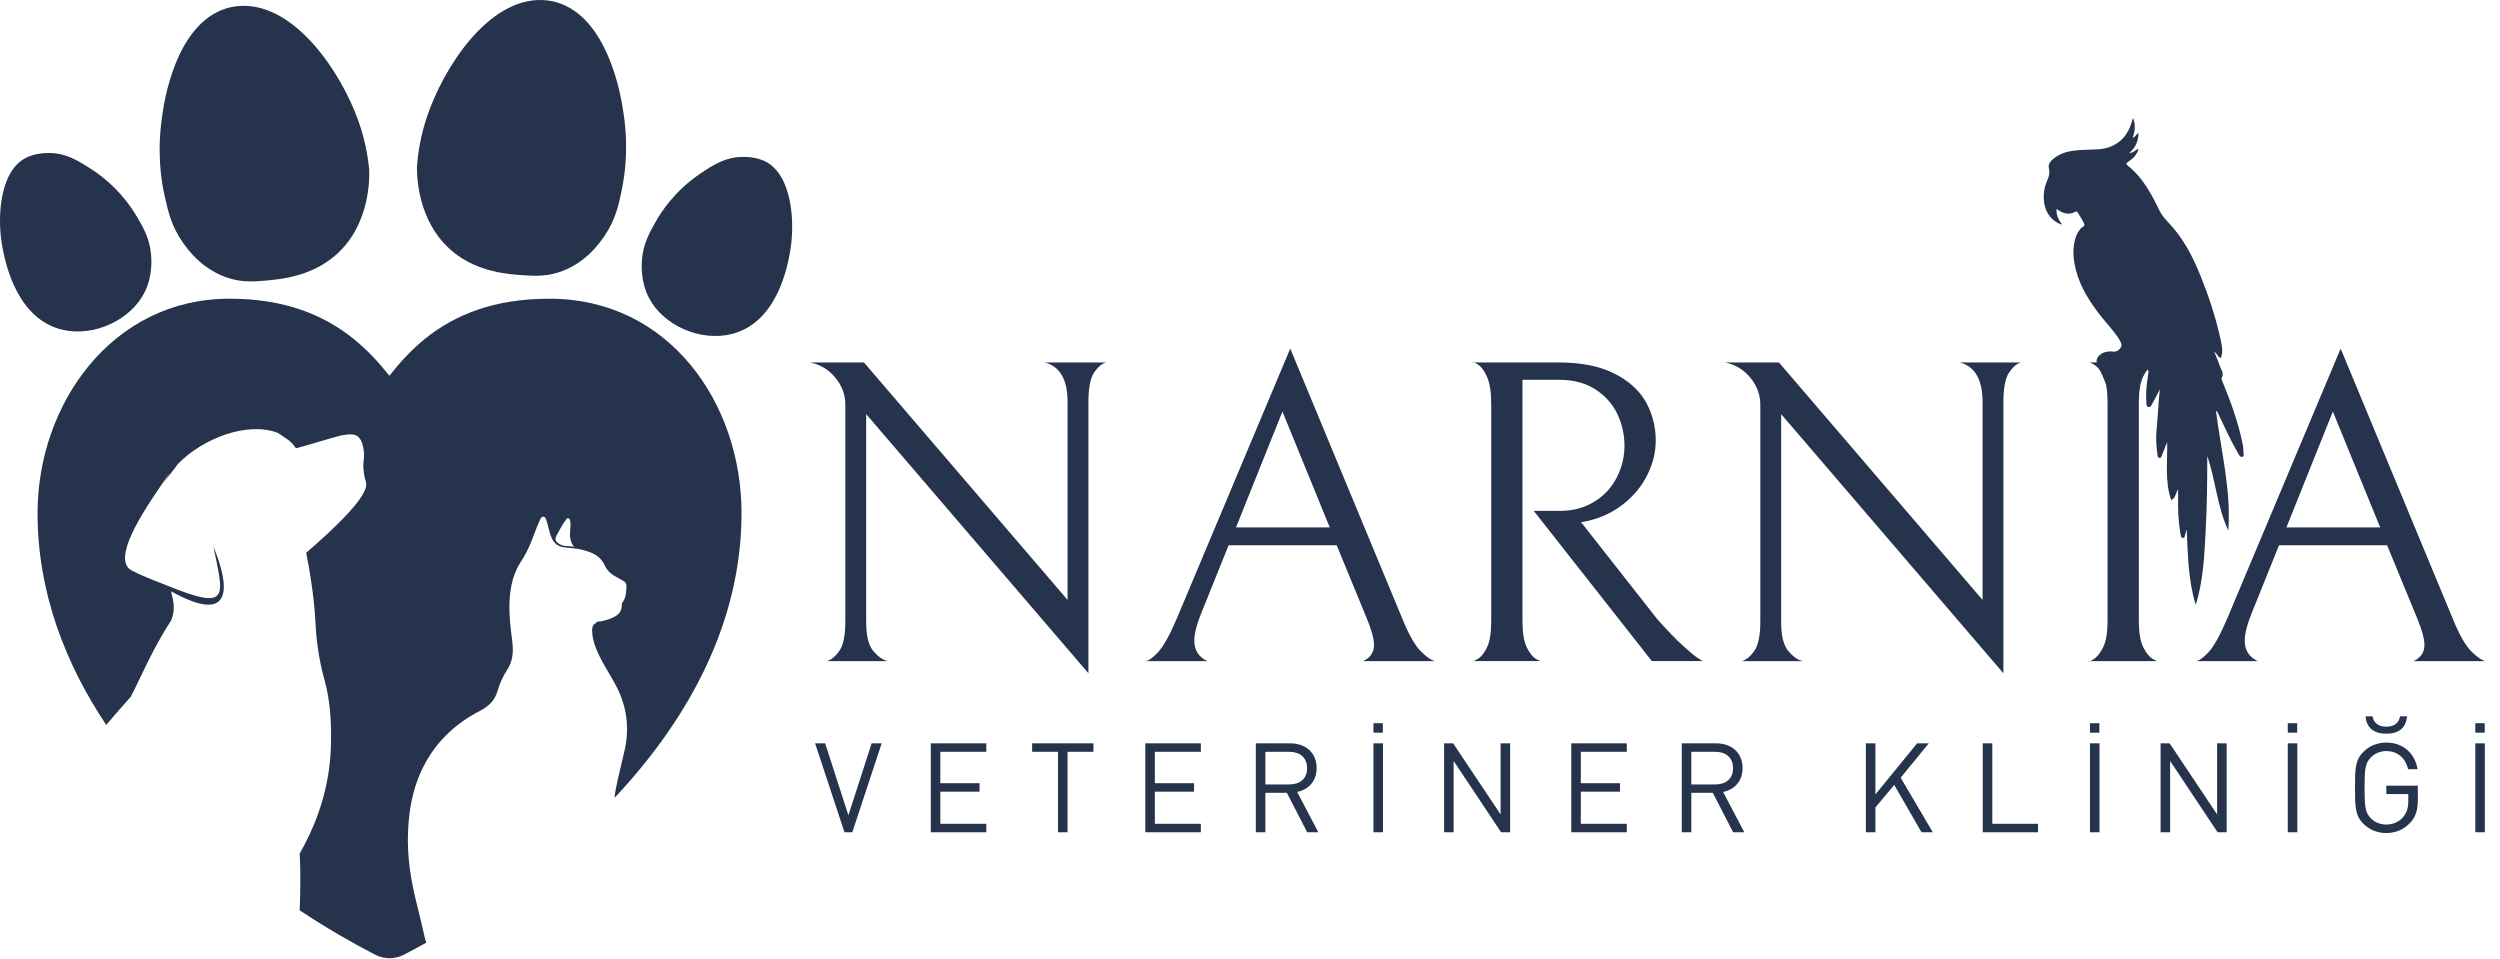 <svg width="1004" height="385" viewBox="0 0 1004 385" fill="none" xmlns="http://www.w3.org/2000/svg">
<path d="M220.657 119.961C198.495 119.961 182.792 126.315 170.785 135.978C165.133 140.534 160.407 145.779 156.383 150.9C152.306 145.773 147.54 140.521 141.829 135.952C129.802 126.328 114.126 119.954 92.167 119.954C44.797 119.954 15.079 162.526 15.079 206.036C15.079 237.973 26.285 266.581 42.657 291.133C45.874 287.352 49.169 283.571 52.53 279.796C57.716 269.7 60.972 261.198 68.719 249.179C70.747 244.367 69.414 240.999 68.719 237.474C94.741 251.942 91.813 234.185 85.708 219.52C89.732 239.391 92.824 245.653 67.248 235.203C62.817 233.391 58.36 231.933 52.688 228.979C44.712 224.417 57.992 204.789 64.084 195.802C72.303 183.683 64.695 195.408 65.732 193.878C67.235 191.659 69.94 188.554 71.443 186.336C81.598 175.904 99.493 169.189 111.52 173.836C114.704 175.944 116.969 177.066 118.853 180.047C124.84 178.445 130.826 176.515 136.807 174.913C140.306 174.27 142.249 174.257 143.483 175.13C145.518 176.561 145.886 179.567 146.109 181.327C146.457 184.09 145.781 184.826 145.951 188.062C146.109 191.095 146.844 193.202 146.989 193.76C147.796 196.872 143.687 204.112 122.969 221.988C125.529 235.117 126.389 244.019 126.684 249.848C126.783 251.804 126.986 256.767 128.128 263.352C129.054 268.682 130.137 272.45 130.524 273.868C134.023 286.794 132.802 302.168 132.632 304.328C131.371 320.208 125.706 333.442 120.349 342.797C120.769 349.768 120.632 357.587 120.369 365.609C130.931 372.587 141.231 378.548 150.684 383.418C154.302 385.283 158.562 385.283 162.179 383.418C165.1 381.915 168.107 380.294 171.179 378.587C171.028 378.108 170.864 377.569 170.687 376.959C170.365 375.836 170.785 377.189 169.216 370.571C168.173 366.193 167.359 362.943 167.247 362.497C164.943 353.247 163.479 343.886 163.853 334.322C164.181 325.893 165.534 317.667 169.059 309.914C174.068 298.899 182.214 290.884 192.869 285.415C196.453 283.577 198.803 281.102 199.899 277.236C200.713 274.36 201.987 271.61 203.622 269.115C205.985 265.498 206.247 261.671 205.716 257.535C204.993 251.91 204.324 246.27 204.678 240.559C205.02 235.032 206.326 229.839 209.425 225.191C212.228 220.99 213.862 216.257 215.641 211.583C216.022 210.579 216.488 209.601 216.961 208.629C217.204 208.123 217.466 207.493 218.129 207.5C218.838 207.506 219.167 208.143 219.357 208.714C219.725 209.804 220.02 210.913 220.289 212.029C220.65 213.5 221.024 214.951 221.687 216.323C222.6 218.213 224.024 219.362 226.099 219.73C228.574 220.163 231.108 220.124 233.563 220.721C235.033 221.082 236.471 221.515 237.849 222.152C240.154 223.222 241.906 224.87 242.95 227.194C243.849 229.202 245.379 230.535 247.257 231.553C248.327 232.137 249.403 232.728 250.453 233.351C251.254 233.831 251.629 234.553 251.576 235.518C251.451 237.782 251.451 240.067 249.955 241.984C249.692 242.319 249.712 242.745 249.712 243.126C249.725 245.128 248.753 246.533 247.092 247.518C245.281 248.588 243.259 249.074 241.191 249.579C240.922 249.533 240.37 249.481 239.799 249.75C239.642 249.822 239.451 250.183 238.946 250.478C237.692 251.214 237.764 252.691 237.836 253.997C238.014 257.253 239.182 260.233 240.567 263.135C242.609 267.422 245.3 271.347 247.493 275.549C251.714 283.636 252.836 292.144 250.9 301.059C249.745 306.396 248.287 311.654 247.276 317.024C247.06 318.153 246.902 319.289 246.79 320.418C247.644 319.505 248.497 318.593 249.338 317.667C276.285 288.133 297.798 250.281 297.798 206.036C297.798 161.79 268.618 119.954 220.709 119.954L220.657 119.961ZM226.932 219.264C226.066 219.159 225.258 218.87 224.53 218.391C222.941 217.347 222.711 216.559 223.591 214.918C224.694 212.863 225.771 210.789 227.149 208.898C227.412 208.544 227.655 207.992 228.206 208.13C228.803 208.281 228.941 208.885 229.02 209.417C229.164 210.415 229.118 211.419 229.02 212.417C228.797 214.905 228.757 217.353 230.55 219.651C229.191 219.316 228.055 219.395 226.926 219.264H226.932Z" fill="#25334D"></path>
<path d="M181.951 101.153C192.047 109.411 204.33 110.173 210.553 110.56C214.722 110.816 218.824 111.033 223.925 109.497C234.908 106.175 240.842 97.615 242.91 94.529C247.269 88.043 248.529 82.116 249.79 75.846C251.208 68.822 252.547 57.492 250.059 43.253C249.238 38.014 243.967 6.931 223.59 0.937C222.566 0.636 220.492 0.097 217.689 0.012C195.993 -0.658 178.045 27.17 171.402 47.106C168.881 54.669 167.87 61.444 167.463 66.617C167.391 69.459 167.213 89.094 181.951 101.146V101.153Z" fill="#25334D"></path>
<path d="M307.5 64.909C303.725 62.96 299.359 63.006 298.06 63.019C291.285 63.097 286.545 66.176 281.385 69.623C270.856 76.667 265.42 85.365 263.457 88.811C260.832 93.419 258.265 97.923 257.792 104.54C257.661 106.345 257.254 113.159 260.622 119.639C266.326 130.608 281.175 137.376 293.963 134.107C312.108 129.472 316.184 107.159 317.241 101.396C319.454 89.29 318.095 70.391 307.493 64.909H307.5Z" fill="#25334D"></path>
<path d="M73.431 97.404C75.571 100.444 81.689 108.873 92.744 111.958C97.871 113.389 101.974 113.081 106.136 112.733C112.353 112.207 124.615 111.183 134.528 102.702C148.996 90.328 148.386 70.699 148.254 67.863C147.729 62.697 146.574 55.949 143.889 48.445C136.812 28.66 118.254 1.226 96.584 2.375C93.788 2.526 91.727 3.103 90.709 3.425C70.464 9.858 65.875 41.053 65.173 46.305C63 60.596 64.588 71.888 66.157 78.885C67.556 85.122 68.941 91.023 73.444 97.411L73.431 97.404Z" fill="#25334D"></path>
<path d="M58.155 117.236C61.378 110.684 60.827 103.883 60.656 102.078C60.039 95.474 57.38 91.03 54.649 86.481C52.614 83.08 46.988 74.5 36.301 67.686C31.069 64.351 26.264 61.378 19.489 61.45C18.189 61.463 13.831 61.509 10.095 63.544C-0.388 69.255 -1.334 88.181 1.141 100.24C2.323 105.978 6.885 128.199 25.128 132.44C37.982 135.426 52.687 128.337 58.148 117.242L58.155 117.236Z" fill="#25334D"></path>
<path d="M444.257 145.572C442.63 145.919 441.033 147.227 439.465 149.497C437.897 151.766 437.109 155.748 437.109 161.436V270.382L347.856 166.314V249.814C347.856 255.394 348.839 259.318 350.819 261.58C352.792 263.849 354.714 265.15 356.571 265.504H331.992C333.618 265.157 335.273 263.849 336.957 261.58C338.641 259.311 339.487 255.336 339.487 249.641V162.483C339.487 158.538 338.15 154.931 335.476 151.679C332.802 148.427 329.434 146.389 325.365 145.579H346.981L428.74 240.932V161.443C428.74 152.496 425.719 147.206 419.678 145.579H444.257V145.572Z" fill="#25334D"></path>
<path d="M493.414 218.962L482.255 246.677C480.513 250.978 479.639 254.519 479.639 257.308C479.639 261.146 481.381 263.878 484.871 265.504H459.945C461.109 265.504 462.793 264.34 464.997 262.02C467.201 259.701 469.76 255.104 472.665 248.253L518.159 140L563.306 248.773C565.864 255.046 568.329 259.346 570.713 261.673C573.091 264.001 574.985 265.28 576.379 265.511H547.443C550.348 264.116 551.8 261.97 551.8 259.064C551.8 256.622 550.868 253.138 549.011 248.607L536.812 218.976H493.406L493.414 218.962ZM534.029 211.814L515.029 165.273L496.377 211.814H534.029Z" fill="#25334D"></path>
<path d="M640.361 201.444C644.307 198.944 647.307 195.692 649.337 191.681C651.368 187.67 652.387 183.463 652.387 179.041C652.387 174.618 651.426 170.238 649.511 166.227C647.596 162.216 644.654 158.935 640.708 156.377C636.755 153.818 631.935 152.539 626.24 152.539H611.425V249.46C611.425 254.107 612.003 257.627 613.166 260.005C614.33 262.39 615.609 263.958 617.004 264.709C618.399 265.468 619.092 265.728 619.092 265.49H591.377C591.377 265.721 592.071 265.432 593.466 264.615C594.86 263.806 596.111 262.238 597.216 259.911C598.322 257.591 598.871 254.1 598.871 249.453V162.296C598.871 157.533 598.315 153.898 597.216 151.397C596.111 148.897 594.86 147.213 593.466 146.338C592.071 145.464 591.377 145.204 591.377 145.558H625.893C634.956 145.558 642.421 147.039 648.29 150.003C654.158 152.966 658.4 156.803 661.016 161.508C663.632 166.213 664.941 171.358 664.941 176.938C664.941 181.584 663.835 186.152 661.631 190.618C659.419 195.092 656.254 198.987 652.127 202.297C648 205.607 643.209 207.905 637.745 209.184L634.956 209.705L665.634 248.752C669.703 253.284 673.071 256.767 675.745 259.21C678.419 261.652 680.363 263.278 681.584 264.088C682.806 264.904 683.528 265.367 683.767 265.483H663.372L615.956 205.166H626.413C631.754 205.166 636.408 203.916 640.361 201.415V201.444Z" fill="#25334D"></path>
<path d="M811.714 145.572C810.087 145.919 808.49 147.227 806.922 149.497C805.354 151.766 804.566 155.748 804.566 161.436V270.382L715.313 166.314V249.814C715.313 255.394 716.296 259.318 718.276 261.58C720.249 263.849 722.171 265.15 724.028 265.504H699.449C701.075 265.157 702.73 263.849 704.414 261.58C706.098 259.311 706.944 255.336 706.944 249.641V162.483C706.944 158.538 705.607 154.931 702.933 151.679C700.259 148.427 696.891 146.389 692.822 145.579H714.438L796.197 240.932V161.443C796.197 152.496 793.176 147.206 787.134 145.579H811.714V145.572Z" fill="#25334D"></path>
<path d="M840.822 264.716C842.217 263.841 843.496 262.215 844.66 259.838C845.823 257.46 846.401 253.94 846.401 249.293V161.782C846.401 157.135 845.845 153.623 844.746 151.238C843.641 148.86 842.39 147.256 840.995 146.446C839.601 145.637 838.907 145.34 838.907 145.572H866.622C866.622 145.34 865.929 145.629 864.534 146.446C863.139 147.263 861.86 148.86 860.696 151.238C859.533 153.623 858.955 157.135 858.955 161.782V249.293C858.955 253.94 859.533 257.46 860.696 259.838C861.86 262.223 863.139 263.82 864.534 264.629C865.929 265.446 866.622 265.735 866.622 265.504H838.733C838.733 265.851 839.427 265.59 840.822 264.723V264.716Z" fill="#25334D"></path>
<path d="M915.263 218.962L904.105 246.677C902.363 250.978 901.488 254.519 901.488 257.308C901.488 261.146 903.23 263.878 906.721 265.504H881.795C882.958 265.504 884.642 264.34 886.847 262.02C889.051 259.701 891.609 255.104 894.514 248.253L940.008 140L985.155 248.773C987.714 255.046 990.178 259.346 992.563 261.673C994.941 264.001 996.834 265.28 998.229 265.511H969.292C972.197 264.116 973.65 261.97 973.65 259.064C973.65 256.622 972.718 253.138 970.86 248.607L958.661 218.976H915.256L915.263 218.962ZM955.879 211.814L936.879 165.273L918.226 211.814H955.879Z" fill="#25334D"></path>
<path d="M900.971 181.395C900.985 180.441 900.884 179.472 900.696 178.54C898.976 169.947 896.042 161.745 892.71 153.665C892.458 153.058 891.944 152.162 892.168 151.822C893.397 149.986 892.009 148.592 891.518 147.088C890.911 145.224 890.094 143.424 889.234 141.256C890.586 142.058 890.571 143.583 891.916 143.721C892.862 141.271 892.335 138.871 891.822 136.508C889.957 127.821 887.189 119.394 883.886 111.163C881.154 104.355 877.924 97.764 873.205 92.04C871.138 89.54 868.623 87.43 867.163 84.409C863.962 77.796 860.521 71.313 854.61 66.594C853.728 65.893 853.779 65.597 854.79 64.903C856.554 63.696 858.187 62.229 858.852 59.779C857.414 60.191 856.778 61.485 855.079 61.412C857.782 59.266 858.707 56.585 858.83 53.419C857.797 53.838 857.674 55.074 856.474 55.269C857.472 52.653 857.652 50.131 856.677 47.363C856.438 48.057 856.229 48.584 856.07 49.126C854.169 55.623 849.435 59.497 842.736 59.952C840.38 60.111 838.009 60.09 835.653 60.242C832.17 60.458 828.752 60.95 825.745 62.944C824.061 64.057 822.312 65.669 822.818 67.555C823.57 70.367 822.045 72.354 821.366 74.652C820.686 76.979 820.607 79.335 820.968 81.684C821.597 85.811 824.553 89.323 828.123 90.183C826.735 88.29 825.709 86.382 825.926 83.895C828.296 85.71 830.71 86.49 833.435 85.081C833.695 84.943 834.056 84.777 834.23 85.066C835.191 86.642 836.26 88.188 836.99 89.865C837.503 91.036 835.906 91.195 835.429 91.954C834.837 92.893 834.15 93.76 833.767 94.823C832.148 99.325 832.538 103.871 833.666 108.352C835.458 115.47 839.39 121.469 843.87 127.156C846.393 130.351 849.298 133.249 851.365 136.797C851.943 137.794 852.384 138.763 851.502 139.861C850.7 140.873 849.826 141.372 848.452 141.177C846.949 140.967 845.251 141.357 844.282 141.842C844.16 141.907 842.244 142.918 841.999 144.711C841.869 145.679 842.281 146.452 842.577 147.038C845.338 152.371 845.388 154.568 846.646 154.59C847.506 154.604 848.431 153.593 848.387 152.848C848.344 152.075 847.253 151.88 847.224 151.107C847.202 150.348 848.221 149.668 848.965 149.365C850.158 148.881 850.982 149.227 852.449 149.365C854.537 149.56 856.496 149.199 860.016 148.555C861.295 148.324 862.148 148.115 862.617 148.599C862.942 148.931 862.812 149.712 862.567 151.302C862.046 154.655 861.707 158.052 861.974 161.463C862.032 162.157 861.895 163.183 862.668 163.429C863.658 163.747 864.027 162.662 864.395 162.026C865.465 160.184 866.397 158.254 867.387 156.361C866.773 161.795 866.621 167.187 866.079 172.549C865.732 175.967 865.978 179.342 866.433 182.717C866.498 183.216 866.65 183.823 867.271 183.903C867.958 183.982 868.045 183.296 868.225 182.855C868.955 181.099 869.627 179.321 870.336 177.521C870.524 185.312 869.288 193.146 871.969 200.843C873.768 199.896 873.718 198.118 874.737 196.485C874.737 197.771 874.751 198.581 874.737 199.383C874.636 204.355 874.773 209.313 875.669 214.22C875.799 214.935 875.872 215.983 876.63 216.055C877.584 216.142 877.31 214.943 877.664 214.364C877.946 213.916 877.621 213.251 878.17 212.818C878.697 222.965 878.748 233.104 881.812 242.911C884.855 233.198 885.259 223.189 885.794 213.201C886.329 203.199 886.459 193.189 886.437 183.165C889.827 192.98 890.434 203.531 894.893 213.064C896.064 196.759 891.937 181.019 889.928 164.997C890.528 165.221 890.607 165.683 890.795 166.074C893.368 171.407 895.775 176.82 898.759 181.944C899.157 182.631 899.648 183.679 900.458 183.491C901.47 183.259 900.942 182.118 900.949 181.38L900.971 181.395Z" fill="#25334D"></path>
<path d="M354.084 298.518L342.277 334.251H339.149L327.343 298.518H331.379L340.713 327.426L350.047 298.518H354.084ZM396.107 334.251H373.806V298.518H396.107V301.931H377.641V314.528H393.382V317.94H377.641V330.839H396.107V334.251ZM439.125 301.931H428.731V334.251H424.897V301.931H414.503V298.518H439.125V301.931ZM482.256 334.251H459.955V298.518H482.256V301.931H463.79V314.528H479.532V317.94H463.79V330.839H482.256V334.251ZM529.461 334.251H524.971L516.797 318.392H508.169V334.251H504.335V298.518H518.109C524.365 298.518 528.755 302.282 528.755 308.455C528.755 313.675 525.576 317.087 520.934 318.041L529.461 334.251ZM524.92 308.505C524.92 304.139 521.944 301.931 517.756 301.931H508.169V315.03H517.756C521.944 315.03 524.92 312.872 524.92 308.505ZM555.408 334.251H551.573V298.518H555.408V334.251ZM551.573 294.252V290.438H555.357V294.252H551.573ZM606.479 334.251H602.846L583.775 305.594V334.251H579.94V298.518H583.573L602.645 327.075V298.518H606.479V334.251ZM653.322 334.251H631.021V298.518H653.322V301.931H634.855V314.528H650.597V317.94H634.855V330.839H653.322V334.251ZM700.527 334.251H696.037L687.863 318.392H679.236V334.251H675.401V298.518H689.175C695.432 298.518 699.821 302.282 699.821 308.455C699.821 313.675 696.642 317.087 692.001 318.041L700.527 334.251ZM695.987 308.505C695.987 304.139 693.01 301.931 688.822 301.931H679.236V315.03H688.822C693.01 315.03 695.987 312.872 695.987 308.505ZM776.223 334.251H771.682L760.733 315.23L753.165 324.264V334.251H749.331V298.518H753.165V319.045L769.916 298.518H774.608L763.306 312.32L776.223 334.251ZM818.472 334.251H796.272V298.518H800.107V330.839H818.472V334.251ZM843.157 334.251H839.322V298.518H843.157V334.251ZM839.322 294.252V290.438H843.106V294.252H839.322ZM894.228 334.251H890.596L871.524 305.594V334.251H867.689V298.518H871.322L890.394 327.075V298.518H894.228V334.251ZM922.605 334.251H918.771V298.518H922.605V334.251ZM918.771 294.252V290.438H922.555V294.252H918.771ZM971.002 321.203C971.002 325.318 970.144 328.078 967.924 330.437C965.401 333.147 962.021 334.553 958.338 334.553C954.806 334.553 951.577 333.248 949.155 330.839C945.775 327.476 945.775 323.963 945.775 316.385C945.775 308.806 945.775 305.293 949.155 301.931C951.577 299.522 954.755 298.217 958.338 298.217C965.199 298.217 969.841 302.633 970.901 308.907H967.066C966.057 304.39 962.828 301.63 958.338 301.63C955.966 301.63 953.696 302.583 952.132 304.189C949.861 306.498 949.609 308.907 949.609 316.385C949.609 323.863 949.861 326.322 952.132 328.63C953.696 330.236 955.966 331.14 958.338 331.14C960.961 331.14 963.484 330.086 965.149 328.078C966.612 326.322 967.167 324.364 967.167 321.604V318.894H958.338V315.532H971.002V321.203ZM966.663 287.677C966.259 292.245 963.484 294.654 958.338 294.654C953.191 294.654 950.416 292.245 950.013 287.677H952.838C953.191 290.337 955.26 291.843 958.338 291.843C961.415 291.843 963.484 290.337 963.837 287.677H966.663ZM997.914 334.251H994.08V298.518H997.914V334.251ZM994.08 294.252V290.438H997.864V294.252H994.08Z" fill="#25334D"></path>
</svg>
